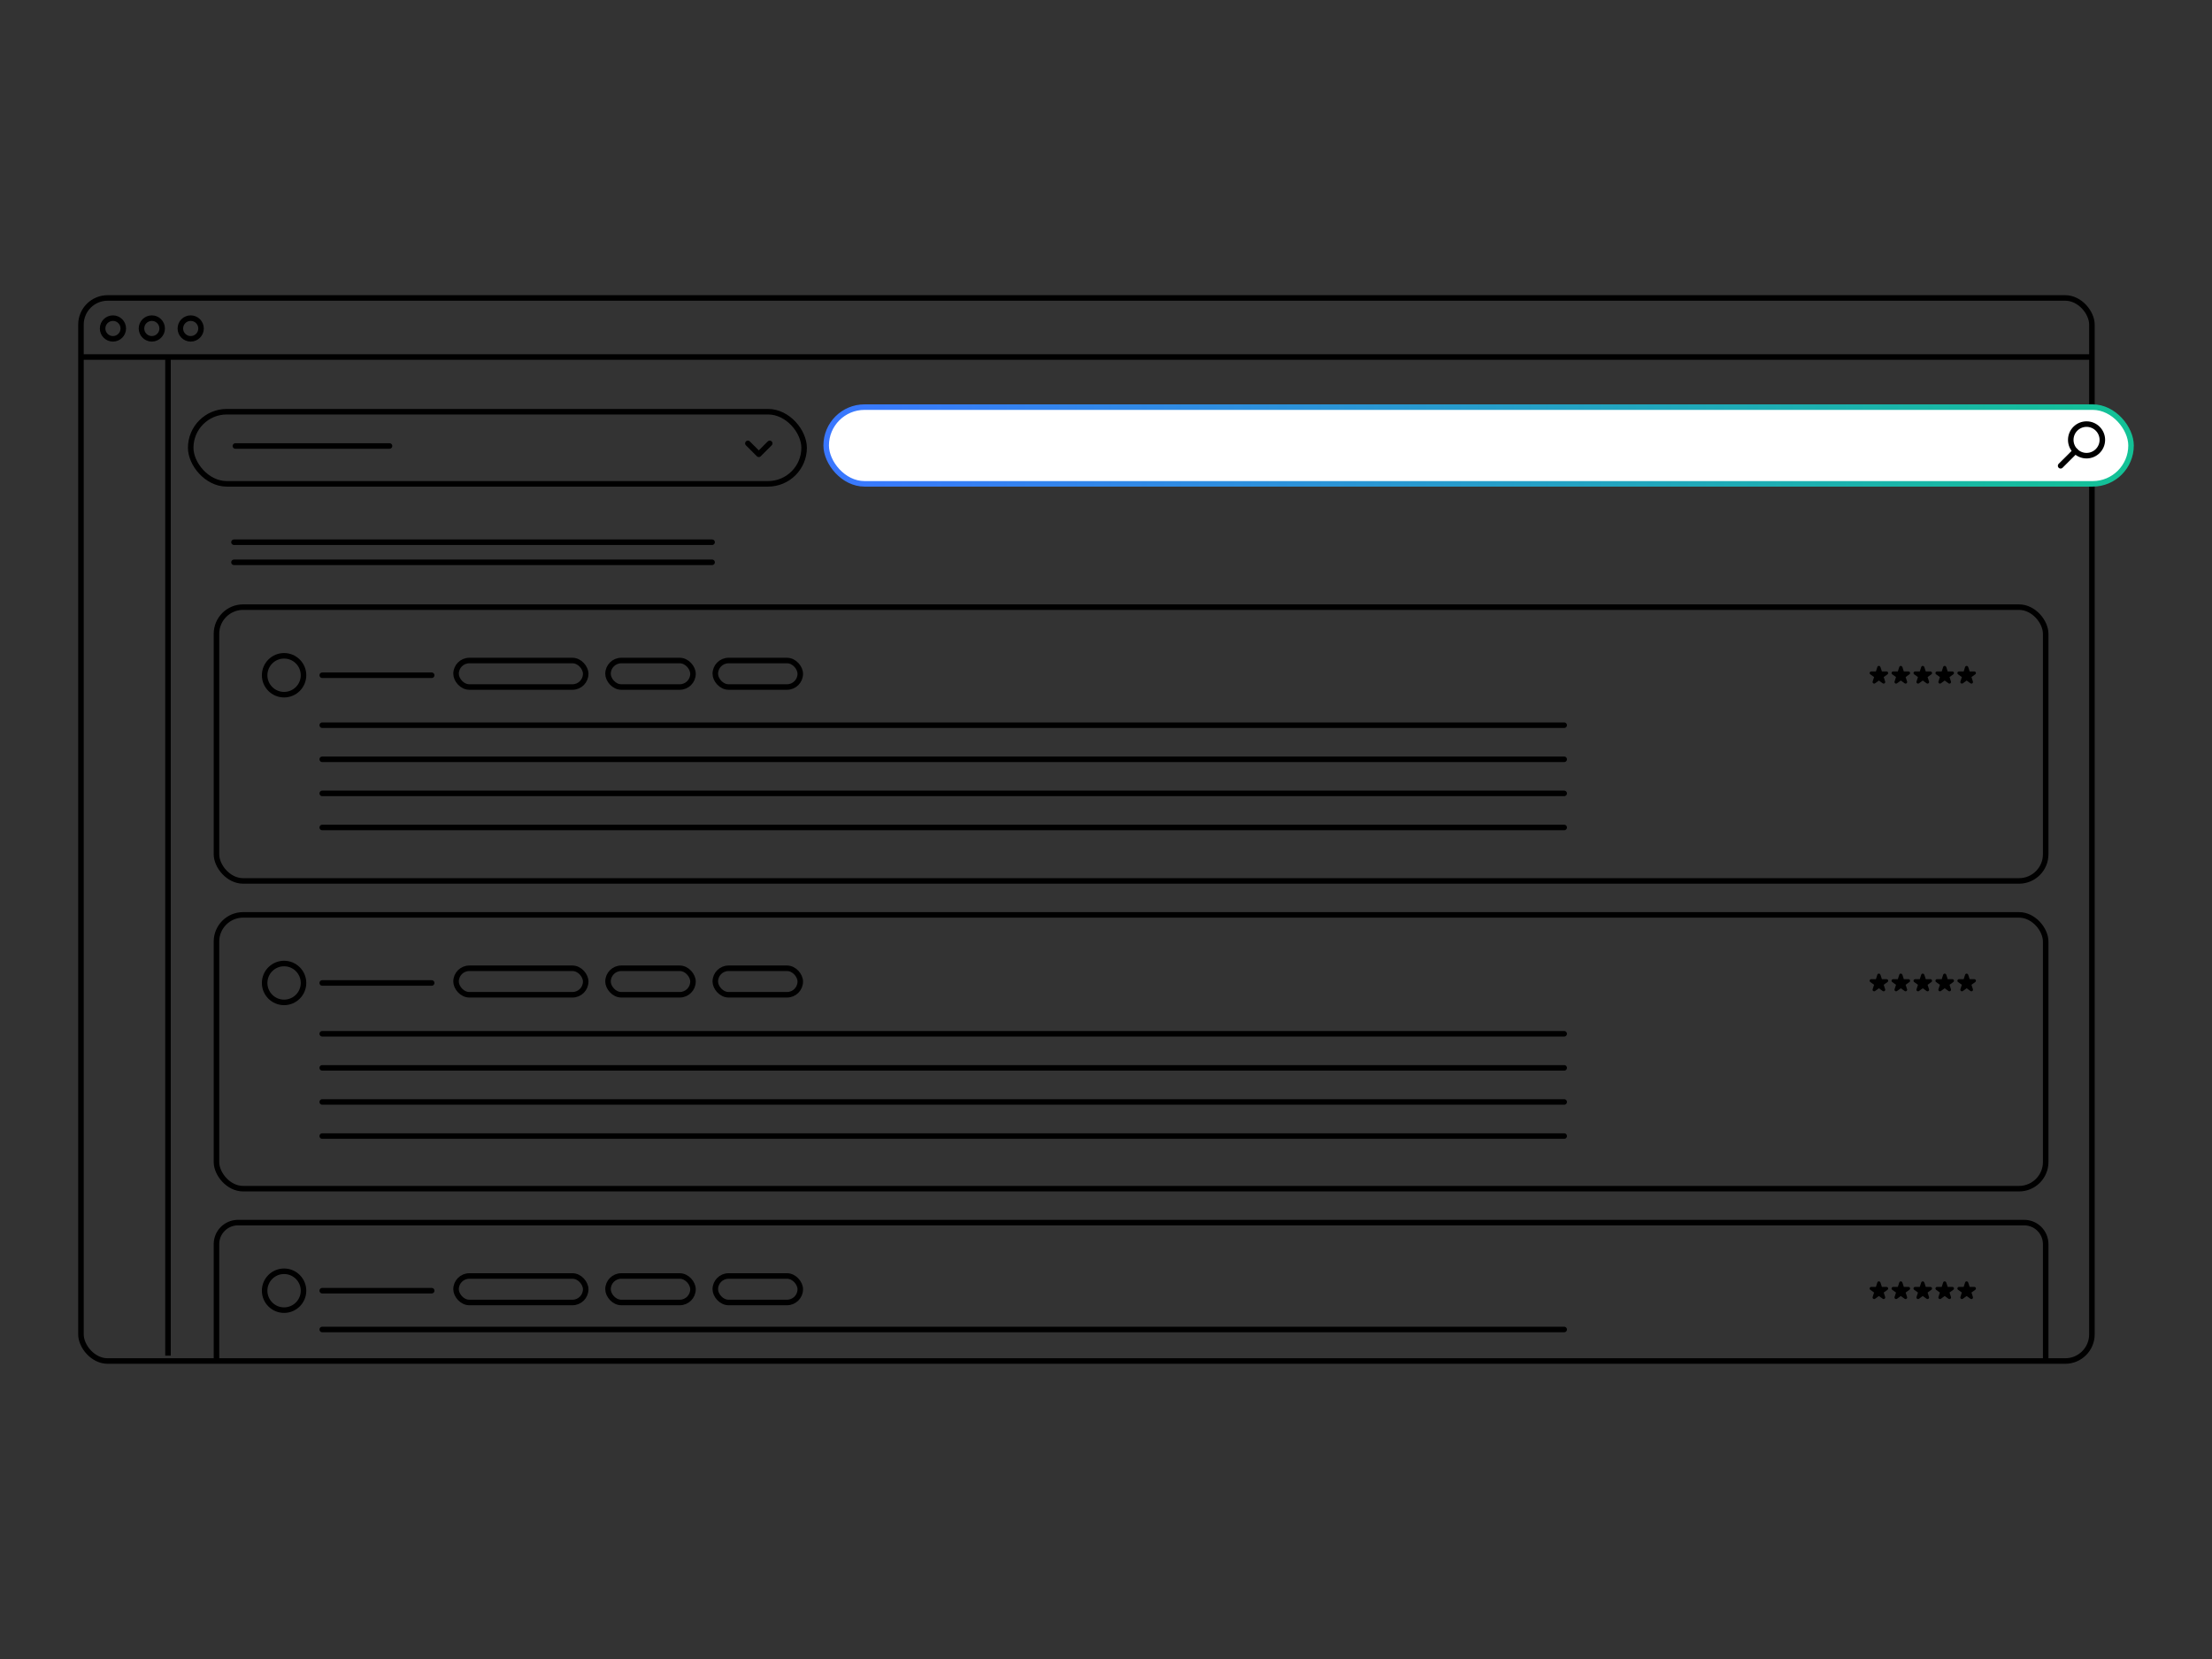 <?xml version="1.0" encoding="UTF-8"?><svg id="Layer_1" xmlns="http://www.w3.org/2000/svg" xmlns:xlink="http://www.w3.org/1999/xlink" viewBox="0 0 800 600"><rect x="0" y="0" width="800" height="600" fill="#333333" stroke="none"/><defs><style>.cls-1,.cls-2{stroke-linecap:round;}.cls-1,.cls-2,.cls-3{fill:none;stroke:#000;}.cls-1,.cls-2,.cls-3,.cls-4{stroke-width:2px;}.cls-1,.cls-3,.cls-4{stroke-miterlimit:10;}.cls-2{stroke-linejoin:round;}.cls-4{fill:#fff;stroke:url(#New_Gradient_Swatch);}</style><linearGradient id="New_Gradient_Swatch" x1="297.8" y1="161.12" x2="771.72" y2="161.12" gradientUnits="userSpaceOnUse"><stop offset="0" stop-color="#3a77ff"/><stop offset="1" stop-color="#13c296"/></linearGradient></defs><rect class="cls-3" x="29.28" y="107.76" width="727.29" height="384.47" rx="9.64" ry="9.64"/><line class="cls-3" x1="29.28" y1="129.12" x2="756.7" y2="129.12"/><circle class="cls-3" cx="40.85" cy="118.8" r="3.74"/><circle class="cls-3" cx="54.91" cy="118.8" r="3.74"/><circle class="cls-3" cx="68.97" cy="118.8" r="3.74"/><line class="cls-3" x1="60.76" y1="129.12" x2="60.76" y2="490.28"/><rect class="cls-3" x="68.97" y="148.9" width="221.85" height="26.09" rx="13.05" ry="13.05"/><line class="cls-1" x1="85.13" y1="161.3" x2="140.88" y2="161.3"/><line class="cls-1" x1="84.62" y1="196.1" x2="257.54" y2="196.1"/><line class="cls-1" x1="84.62" y1="203.37" x2="257.54" y2="203.37"/><polyline class="cls-2" points="278.38 160.35 274.43 164.3 270.48 160.35"/><rect class="cls-3" x="78.29" y="219.58" width="661.56" height="99.02" rx="9.64" ry="9.64"/><path d="M680.09,241.23l.52,1.61h1.69c.56,0,.79.71.34,1.04l-1.37.99.52,1.61c.17.53-.43.97-.89.64l-1.37-.99-1.37.99c-.45.33-1.06-.11-.89-.64l.52-1.61-1.37-.99c-.45-.33-.22-1.04.34-1.04h1.69s.52-1.61.52-1.61c.17-.53.92-.53,1.09,0Z"/><path d="M688.02,241.23l.52,1.61h1.69c.56,0,.79.71.34,1.04l-1.37.99.52,1.61c.17.53-.43.97-.89.64l-1.37-.99-1.37.99c-.45.33-1.06-.11-.89-.64l.52-1.61-1.37-.99c-.45-.33-.22-1.04.34-1.04h1.69s.52-1.61.52-1.61c.17-.53.92-.53,1.09,0Z"/><path d="M695.96,241.23l.52,1.61h1.69c.56,0,.79.71.34,1.04l-1.37.99.52,1.61c.17.53-.43.97-.89.64l-1.37-.99-1.37.99c-.45.33-1.06-.11-.89-.64l.52-1.61-1.37-.99c-.45-.33-.22-1.04.34-1.04h1.69s.52-1.61.52-1.61c.17-.53.92-.53,1.09,0Z"/><path d="M703.89,241.23l.52,1.61h1.69c.56,0,.79.71.34,1.04l-1.37.99.52,1.61c.17.53-.43.97-.89.64l-1.37-.99-1.37.99c-.45.33-1.06-.11-.89-.64l.52-1.61-1.37-.99c-.45-.33-.22-1.04.34-1.04h1.69s.52-1.61.52-1.61c.17-.53.92-.53,1.09,0Z"/><path d="M711.83,241.23l.52,1.61h1.69c.56,0,.79.71.34,1.04l-1.37.99.52,1.61c.17.53-.43.97-.89.64l-1.37-.99-1.37.99c-.45.33-1.06-.11-.89-.64l.52-1.61-1.37-.99c-.45-.33-.22-1.04.34-1.04h1.69s.52-1.61.52-1.61c.17-.53.92-.53,1.09,0Z"/><circle class="cls-3" cx="102.74" cy="244.21" r="7.03"/><rect class="cls-3" x="164.94" y="238.89" width="46.89" height="9.58" rx="4.79" ry="4.79"/><rect class="cls-3" x="219.9" y="238.89" width="30.73" height="9.58" rx="4.79" ry="4.79"/><rect class="cls-3" x="258.7" y="238.89" width="30.73" height="9.58" rx="4.79" ry="4.79"/><line class="cls-1" x1="116.54" y1="244.21" x2="156.13" y2="244.21"/><rect class="cls-3" x="78.29" y="330.88" width="661.56" height="99.02" rx="9.64" ry="9.64"/><path d="M680.09,352.52l.52,1.61h1.69c.56,0,.79.71.34,1.04l-1.37.99.52,1.61c.17.53-.43.97-.89.64l-1.37-.99-1.37.99c-.45.33-1.06-.11-.89-.64l.52-1.61-1.37-.99c-.45-.33-.22-1.04.34-1.04h1.69s.52-1.61.52-1.61c.17-.53.92-.53,1.09,0Z"/><path d="M688.02,352.52l.52,1.61h1.69c.56,0,.79.71.34,1.04l-1.37.99.52,1.61c.17.53-.43.97-.89.64l-1.37-.99-1.37.99c-.45.33-1.06-.11-.89-.64l.52-1.61-1.37-.99c-.45-.33-.22-1.04.34-1.04h1.69s.52-1.61.52-1.61c.17-.53.92-.53,1.09,0Z"/><path d="M695.96,352.52l.52,1.61h1.69c.56,0,.79.71.34,1.04l-1.37.99.52,1.61c.17.53-.43.97-.89.64l-1.37-.99-1.37.99c-.45.33-1.06-.11-.89-.64l.52-1.61-1.37-.99c-.45-.33-.22-1.04.34-1.04h1.69s.52-1.61.52-1.61c.17-.53.92-.53,1.09,0Z"/><path d="M703.89,352.52l.52,1.61h1.69c.56,0,.79.71.34,1.04l-1.37.99.52,1.61c.17.53-.43.97-.89.64l-1.37-.99-1.37.99c-.45.33-1.06-.11-.89-.64l.52-1.61-1.37-.99c-.45-.33-.22-1.04.34-1.04h1.69s.52-1.61.52-1.61c.17-.53.92-.53,1.09,0Z"/><path d="M711.83,352.52l.52,1.61h1.69c.56,0,.79.71.34,1.04l-1.37.99.52,1.61c.17.53-.43.97-.89.64l-1.37-.99-1.37.99c-.45.33-1.06-.11-.89-.64l.52-1.61-1.37-.99c-.45-.33-.22-1.04.34-1.04h1.69s.52-1.61.52-1.61c.17-.53.92-.53,1.09,0Z"/><circle class="cls-3" cx="102.74" cy="355.5" r="7.03"/><rect class="cls-3" x="164.94" y="350.19" width="46.89" height="9.58" rx="4.79" ry="4.79"/><rect class="cls-3" x="219.9" y="350.19" width="30.73" height="9.58" rx="4.79" ry="4.79"/><rect class="cls-3" x="258.7" y="350.19" width="30.73" height="9.58" rx="4.79" ry="4.79"/><line class="cls-1" x1="116.54" y1="355.5" x2="156.13" y2="355.5"/><path class="cls-3" d="M78.29,492.2v-42.25c0-4.3,3.48-7.78,7.78-7.78h646c4.3,0,7.78,3.48,7.78,7.78v42.25"/><path d="M680.09,463.82l.52,1.61h1.69c.56,0,.79.71.34,1.04l-1.37.99.52,1.61c.17.53-.43.97-.89.64l-1.37-.99-1.37.99c-.45.33-1.06-.11-.89-.64l.52-1.61-1.37-.99c-.45-.33-.22-1.04.34-1.04h1.69s.52-1.61.52-1.61c.17-.53.92-.53,1.09,0Z"/><path d="M688.02,463.82l.52,1.61h1.69c.56,0,.79.71.34,1.04l-1.37.99.52,1.61c.17.53-.43.97-.89.64l-1.37-.99-1.37.99c-.45.33-1.06-.11-.89-.64l.52-1.61-1.37-.99c-.45-.33-.22-1.04.34-1.04h1.69s.52-1.61.52-1.61c.17-.53.92-.53,1.09,0Z"/><path d="M695.96,463.82l.52,1.61h1.69c.56,0,.79.71.34,1.04l-1.37.99.52,1.61c.17.53-.43.97-.89.64l-1.37-.99-1.37.99c-.45.33-1.06-.11-.89-.64l.52-1.61-1.37-.99c-.45-.33-.22-1.04.34-1.04h1.69s.52-1.61.52-1.61c.17-.53.92-.53,1.09,0Z"/><path d="M703.89,463.82l.52,1.61h1.69c.56,0,.79.71.34,1.04l-1.37.99.52,1.61c.17.53-.43.97-.89.64l-1.37-.99-1.37.99c-.45.33-1.06-.11-.89-.64l.52-1.61-1.37-.99c-.45-.33-.22-1.04.34-1.04h1.69s.52-1.61.52-1.61c.17-.53.92-.53,1.09,0Z"/><path d="M711.83,463.82l.52,1.61h1.69c.56,0,.79.71.34,1.04l-1.37.99.52,1.61c.17.53-.43.97-.89.64l-1.37-.99-1.37.99c-.45.33-1.06-.11-.89-.64l.52-1.61-1.37-.99c-.45-.33-.22-1.04.34-1.04h1.69s.52-1.61.52-1.61c.17-.53.92-.53,1.09,0Z"/><circle class="cls-3" cx="102.74" cy="466.8" r="7.03"/><rect class="cls-3" x="164.94" y="461.48" width="46.89" height="9.58" rx="4.79" ry="4.79"/><rect class="cls-3" x="219.9" y="461.48" width="30.73" height="9.58" rx="4.79" ry="4.79"/><rect class="cls-3" x="258.7" y="461.48" width="30.73" height="9.58" rx="4.79" ry="4.79"/><line class="cls-1" x1="116.54" y1="466.8" x2="156.13" y2="466.8"/><rect class="cls-4" x="298.8" y="147.24" width="471.92" height="27.75" rx="13.87" ry="13.87"/><line class="cls-1" x1="750.6" y1="163.12" x2="745.25" y2="168.46"/><circle class="cls-1" cx="754.63" cy="159.09" r="5.71"/><line class="cls-1" x1="116.54" y1="262.28" x2="565.71" y2="262.28"/><line class="cls-1" x1="116.54" y1="274.61" x2="565.71" y2="274.61"/><line class="cls-1" x1="116.54" y1="286.94" x2="565.71" y2="286.94"/><line class="cls-1" x1="116.54" y1="299.27" x2="565.71" y2="299.27"/><line class="cls-1" x1="116.54" y1="373.88" x2="565.71" y2="373.88"/><line class="cls-1" x1="116.54" y1="386.21" x2="565.71" y2="386.21"/><line class="cls-1" x1="116.54" y1="398.54" x2="565.71" y2="398.54"/><line class="cls-1" x1="116.54" y1="410.87" x2="565.71" y2="410.87"/><line class="cls-1" x1="116.54" y1="480.83" x2="565.71" y2="480.83"/></svg>